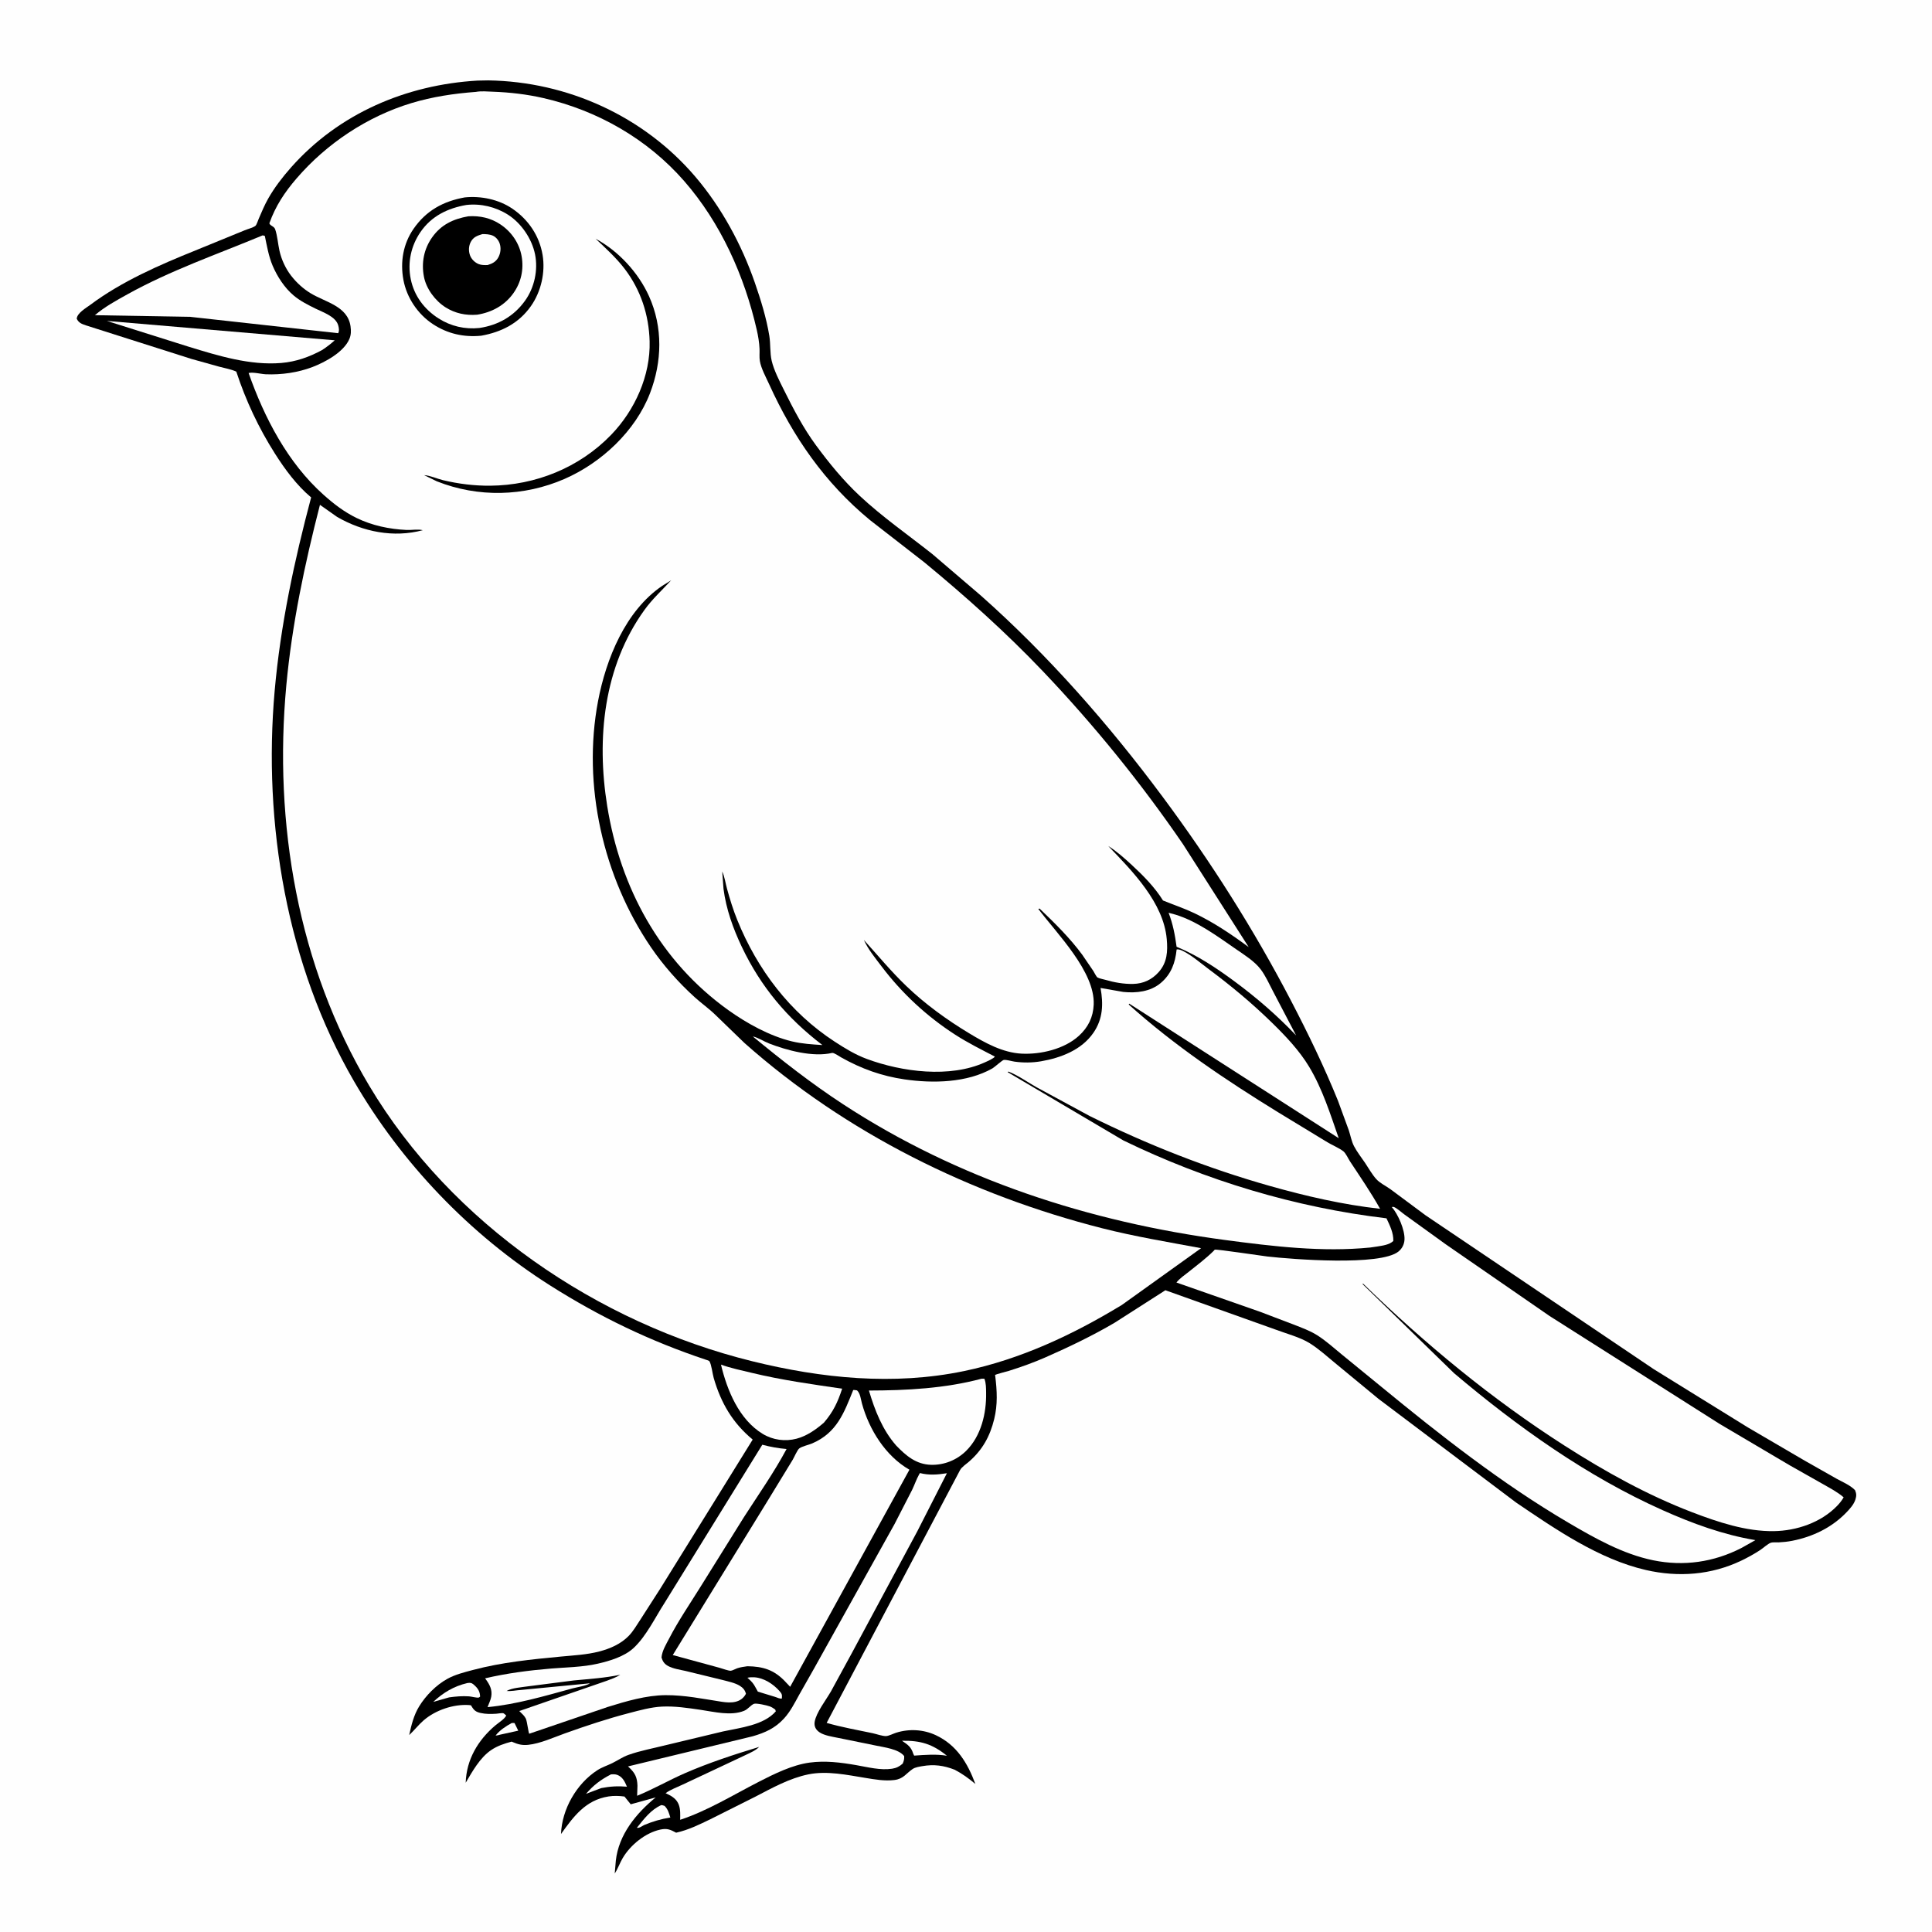 <svg version="1.1" xmlns="http://www.w3.org/2000/svg" style="display: block;" viewBox="0 0 2048 2048" width="1024" height="1024">
<path transform="translate(0,0)" fill="rgb(254,254,254)" d="M -0 -0 L 2048 0 L 2048 2048 L -0 2048 L -0 -0 z"/>
<path transform="translate(0,0)" fill="rgb(0,0,0)" d="M 506.24 85.426 L 517.5 85.213 C 601.587 86.496 682.392 123.187 737.061 187.296 C 764.849 219.882 786.126 259.187 800.147 299.604 C 806.442 317.749 812.419 337.044 815.515 356.029 C 816.922 364.657 816.049 374.142 818.032 382.5 C 820.466 392.758 826.382 404.088 831.058 413.507 C 841.05 433.633 851.612 453.874 864.961 472 C 879.003 491.067 893.93 509.338 911.257 525.536 C 935.284 547.997 962.665 567.007 988.418 587.407 L 1039.74 631.319 C 1111.32 694.776 1175.54 768.044 1232.5 844.718 C 1283.47 913.321 1329.07 985.13 1368.59 1060.92 C 1386.62 1095.51 1403.67 1130.71 1418.33 1166.88 L 1429.78 1198.15 C 1431.58 1203.59 1432.65 1209.84 1435.28 1214.92 C 1438.52 1221.18 1443.2 1227.01 1447.13 1232.88 C 1450.85 1238.44 1454.53 1245.08 1458.99 1249.99 C 1462.86 1254.25 1469.13 1257.13 1473.84 1260.55 L 1511.26 1288.36 L 1753.09 1451.41 L 1852.88 1513.16 L 1912.99 1548.3 L 1946.86 1567.5 C 1953.38 1571.12 1961.18 1574.24 1966.4 1579.61 C 1967.99 1583.31 1968.01 1585.74 1966.79 1589.6 C 1965.16 1594.76 1961.06 1599.28 1957.39 1603.11 C 1941.88 1619.27 1921.6 1629.07 1899.7 1633.33 C 1894.92 1634.26 1890.2 1634.74 1885.33 1634.99 C 1883.19 1635.1 1879.29 1634.69 1877.34 1635.3 C 1874.16 1636.28 1868.88 1641.17 1865.87 1643.13 C 1859.49 1647.29 1852.86 1650.97 1845.99 1654.27 C 1813.99 1669.62 1779.14 1672.16 1744.77 1664.29 C 1695.08 1652.92 1648.7 1620.96 1607.12 1592.75 L 1461.27 1482.84 L 1416.45 1445.87 C 1407.49 1438.5 1398.18 1430.01 1388.36 1423.87 C 1378.14 1417.48 1363.39 1413.66 1352.02 1409.36 L 1235.36 1367.72 L 1181.32 1402.3 C 1157.94 1416 1133.39 1427.78 1108.6 1438.69 C 1095.78 1444.34 1082.51 1449.09 1069.14 1453.26 C 1067.36 1453.81 1055.47 1456.79 1054.86 1457.57 C 1054.64 1457.85 1054.95 1458.28 1054.99 1458.63 C 1056.91 1474.33 1057.69 1488.69 1053.91 1504.22 C 1049.43 1522.59 1041.4 1537.06 1027.12 1549.45 C 1024.38 1551.82 1019.42 1555.15 1017.76 1558.26 L 876.282 1826.34 C 892.187 1830.94 908.795 1833.84 925 1837.26 C 929.041 1838.11 935.604 1840.53 939.38 1840.31 C 942.233 1840.14 947.048 1837.67 949.939 1836.76 C 963.761 1832.4 978.873 1833.24 992.036 1839.39 C 1014.15 1849.73 1025.78 1869 1033.91 1891.08 C 1026.9 1885.16 1020.19 1880.3 1012.06 1876.01 C 1000.57 1871.49 990.042 1870.01 977.688 1872.19 C 974.544 1872.75 970.181 1873.37 967.5 1875.18 C 960.362 1880 957.814 1885.67 948.09 1886.89 C 937.886 1888.17 927.55 1886.31 917.5 1884.68 C 897.999 1881.5 876.615 1876.9 857 1880.89 C 836.966 1884.97 818.545 1895.28 800.565 1904.63 L 753.154 1928.39 C 741.09 1934.21 729.923 1939.79 716.74 1942.74 C 710.587 1939.46 707.26 1937.89 700.118 1939.4 C 684.253 1942.76 668.404 1955.64 660.237 1969.38 C 657.021 1974.79 655.112 1980.64 651.642 1985.98 L 652.796 1972.43 C 655.794 1944.84 674.323 1922.23 695.097 1905.32 L 668.606 1912.63 L 661.983 1904.41 C 656.603 1903.62 650.506 1903.45 645.125 1904.3 C 620.698 1908.15 608.049 1925.5 594.684 1944.12 C 595.666 1917.76 611.103 1890.83 633.187 1876.52 C 638.174 1873.29 643.707 1871.59 649 1869 C 654.795 1866.17 659.905 1862.51 666.039 1860.3 C 678.645 1855.77 692.613 1853.27 705.637 1849.97 L 766.609 1835.36 C 784.736 1831.45 809.563 1828.83 822.377 1814.11 L 821.806 1812.21 C 820.042 1810.91 818.214 1809.71 816.162 1808.9 C 813.43 1807.81 801.466 1805.11 799.154 1806.14 C 795.587 1807.71 792.897 1811.84 788.84 1813.5 C 774.902 1819.21 757.087 1814.6 742.711 1812.5 C 729.133 1810.52 715.396 1808.4 701.634 1809.07 C 690.115 1809.64 678.135 1812.99 667 1815.89 C 643.935 1821.89 621.314 1829.41 598.881 1837.44 C 586.599 1841.84 572.782 1848.24 559.835 1849.61 C 553.682 1850.25 549.27 1849.14 543.714 1846.77 L 542.387 1846.19 C 534.754 1848.19 527.052 1850.75 520.496 1855.25 C 508.68 1863.36 500.784 1877.72 493.661 1889.77 C 494.401 1865.27 506.661 1844.64 524.976 1829.1 C 528.354 1826.24 534.887 1822.3 536.638 1818.5 C 535.592 1817.69 534.71 1816.61 533.5 1816.08 C 532.568 1815.68 527.288 1816.55 526.025 1816.63 C 520.433 1816.99 514.969 1817.06 509.456 1815.83 C 504.499 1814.72 502.479 1813.1 499.897 1808.75 L 499.349 1807.79 C 498.403 1807.57 498.28 1807.51 497.158 1807.43 C 480.656 1806.32 461.572 1812.82 449.078 1823.64 C 443.592 1828.39 439.116 1834.28 433.759 1839.24 C 436.051 1828.67 438.603 1818.15 444.319 1808.84 C 451.383 1797.34 462.216 1786.31 474.067 1779.73 C 482.438 1775.08 492.069 1772.7 501.26 1770.26 C 531.951 1762.1 563.047 1759.04 594.539 1756.04 C 608.082 1754.75 622.018 1754.1 635.23 1750.64 C 646.847 1747.6 658.221 1742.68 666.669 1733.9 C 671.284 1729.1 674.842 1722.9 678.5 1717.37 L 699.932 1684 L 762.36 1583.36 L 797.876 1526.02 C 776.449 1508.22 764.259 1487.22 756.558 1460.71 C 755.266 1456.27 754.227 1446.57 752.027 1442.99 C 751.605 1442.3 749.027 1441.61 748.302 1441.37 C 689.026 1421.61 635.752 1395.98 582.985 1362.53 C 498.155 1308.75 425.604 1232.92 375.267 1146.18 C 303.935 1023.25 278.7 872.94 291.161 732.222 C 297.311 662.773 311.925 594.546 329.813 527.266 C 314.629 514.609 302.041 497.502 291.503 480.908 C 274.132 453.552 260.593 424.72 250.481 393.93 C 245.04 391.423 238.315 390.277 232.488 388.734 L 203.014 380.51 L 91.033 344.888 C 86.65 343.359 83.498 342.337 81.346 337.904 C 81.667 331.83 91.18 326.527 95.952 322.964 C 129.024 298.271 169.22 280.767 207.336 265.407 L 259.152 244.205 C 262.125 242.931 268.437 241.286 270.783 239.372 C 271.997 238.381 273.623 233.371 274.267 231.877 C 277.377 224.656 280.41 217.347 284.294 210.5 C 290.98 198.716 299.505 187.672 308.47 177.542 C 359.224 120.191 430.64 89.84 506.24 85.426 z"/>
<path transform="translate(0,0)" fill="rgb(254,254,254)" d="M 542.393 1826.5 C 543.45 1826.37 544.357 1826.43 545.416 1826.5 L 549.371 1834.59 L 530.04 1838.84 C 528.337 1839.46 527.125 1839.61 525.342 1839.77 C 529.618 1834.14 536.255 1829.86 542.393 1826.5 z"/>
<path transform="translate(0,0)" fill="rgb(254,254,254)" d="M 700.922 1913.5 C 702.144 1913.46 703.333 1913.98 704.5 1914.33 C 708.147 1918.05 709.091 1921.82 710.577 1926.66 C 700.668 1928.19 691.862 1930.81 682.617 1934.69 C 680.378 1935.85 677.559 1938.16 675.118 1937.5 C 682.62 1928.26 689.766 1918.48 700.922 1913.5 z"/>
<path transform="translate(0,0)" fill="rgb(254,254,254)" d="M 647.744 1880.87 C 649.948 1880.77 652.223 1880.68 654.327 1881.45 C 660.007 1883.54 662.402 1888.76 664.591 1893.97 C 655.047 1893.14 646.653 1893.62 637.256 1895.47 L 621.197 1901.55 C 629.211 1892.22 636.841 1886.51 647.744 1880.87 z"/>
<path transform="translate(0,0)" fill="rgb(254,254,254)" d="M 792.26 1778.5 C 794.558 1777.95 797.147 1777.85 799.5 1777.99 C 809.633 1778.59 819.573 1785.01 826.216 1792.5 C 828.939 1795.57 829.123 1796.42 828.81 1800.5 C 826.578 1800.96 823.743 1799.46 821.541 1798.74 L 803.342 1793.18 L 801.025 1789 C 798.874 1784.88 796.907 1782.56 793.445 1779.53 L 792.26 1778.5 z"/>
<path transform="translate(0,0)" fill="rgb(254,254,254)" d="M 956.138 1845.27 C 975.881 1844.96 988.334 1848.68 1003.77 1861.16 C 992.326 1859.25 980.527 1860.21 969.023 1861.03 L 968.099 1859 C 965.78 1851.68 962.274 1849.47 956.138 1845.27 z"/>
<path transform="translate(0,0)" fill="rgb(254,254,254)" d="M 495.269 1784.13 L 496.727 1783.94 C 499.938 1783.68 501.184 1784.79 503.43 1786.92 C 507.033 1790.34 508.789 1793.54 508.92 1798.5 C 508.446 1798.83 508.059 1799.35 507.5 1799.49 C 505.576 1799.96 499.513 1798.36 497.178 1798.2 C 490.011 1797.71 483.189 1798.32 476.092 1799.29 L 459.238 1804.07 C 469.932 1794.19 481.004 1787.52 495.269 1784.13 z"/>
<path transform="translate(0,0)" fill="rgb(254,254,254)" d="M 1238.76 967.577 L 1246.24 969.612 C 1269.04 976.646 1290.5 992.503 1310 1005.98 C 1318.79 1012.05 1329.86 1018.92 1336.35 1027.51 C 1341.63 1034.49 1345.51 1043.33 1349.59 1051.08 L 1373.94 1097.6 C 1353.57 1076.2 1331.79 1057.38 1308.04 1039.87 C 1288.82 1025.69 1269.37 1012.8 1247.23 1003.6 C 1245.52 991.05 1243.35 979.43 1238.76 967.577 z"/>
<path transform="translate(0,0)" fill="rgb(254,254,254)" d="M 113.27 340.198 L 354.832 360.734 C 350.54 364.618 346.242 367.907 341.4 371.079 C 327.763 378.468 313.788 383.444 298.224 384.762 C 265.164 387.561 231.472 377.176 200.233 367.605 L 113.27 340.198 z"/>
<path transform="translate(0,0)" fill="rgb(254,254,254)" d="M 764.266 1446.55 C 774.668 1450.32 786.114 1452.68 796.87 1455.27 C 828.9 1463 860.254 1467.31 892.711 1472.08 C 887.995 1486.49 883.3 1496.44 873.444 1508.01 C 864.96 1515.35 855.428 1522.16 844.415 1525.07 C 832.288 1528.27 819.258 1526.51 808.509 1519.98 C 783.399 1504.73 770.747 1473.76 764.266 1446.55 z"/>
<path transform="translate(0,0)" fill="rgb(254,254,254)" d="M 1040.49 1461.5 L 1043.47 1461.5 C 1045.34 1466.11 1045.24 1471.58 1045.32 1476.5 C 1045.7 1498.15 1040.09 1522.18 1024.16 1537.95 C 1014.23 1547.77 1000.79 1553.16 986.866 1552.75 C 971.119 1552.3 960.403 1543.13 950.009 1532.35 C 935.363 1515.65 927.368 1495.05 921.103 1474.03 C 961.028 1473.94 1001.75 1471.83 1040.49 1461.5 z"/>
<path transform="translate(0,0)" fill="rgb(254,254,254)" d="M 278.42 249.5 C 279.151 249.56 280.021 249.904 280.732 250.106 C 282.945 260.682 284.767 271.693 289.017 281.68 C 293.915 293.193 301.602 305.074 311.232 313.185 C 318.283 319.123 326.434 323.166 334.644 327.222 C 342.533 331.12 355.776 335.495 358.5 344.794 C 359.267 347.413 359.818 350.717 358.5 353.206 L 201.692 335.868 L 100.621 334.113 C 110.843 325.301 123.248 318.565 135.006 312.026 C 180.7 286.612 230.305 269.562 278.42 249.5 z"/>
<path transform="translate(0,0)" fill="rgb(254,254,254)" d="M 808.078 1531.48 C 816.714 1533.76 824.894 1535.26 833.796 1536.02 C 820.629 1560.63 803.772 1584.68 788.612 1608.21 L 741.991 1683 C 730.905 1700.75 719.053 1718.14 709.405 1736.73 C 706.069 1743.16 701.937 1749.66 701.223 1757 C 702.466 1761.11 704.187 1763.75 708.007 1765.92 C 713.231 1768.88 720.903 1769.98 726.748 1771.29 L 765.972 1780.86 C 771.842 1782.43 779.146 1783.83 784.311 1787.07 C 787.71 1789.2 789.805 1791.7 790.723 1795.5 C 785.474 1805.28 775.002 1805.47 765.165 1803.96 C 745.31 1800.91 725.653 1796.79 705.451 1796.94 C 684.959 1797.09 663.682 1803.4 644.268 1809.42 L 561.01 1837.83 C 560.226 1837.2 558.708 1824.54 557.445 1821.9 C 556.084 1819.07 553.685 1816.91 551.463 1814.75 L 550.442 1813.77 L 643.264 1781.67 C 648.209 1779.82 653.044 1778.15 657.528 1775.31 C 641.033 1778.75 624.953 1779.75 608.282 1781.34 L 559.805 1787.56 C 553.105 1788.61 542.841 1789.13 537.055 1792.5 C 542.002 1792.95 547.134 1791.73 552.089 1791.44 L 625.335 1784.37 C 621.933 1787 611.117 1788.59 606.754 1789.79 C 577.28 1797.88 547.357 1806.73 516.808 1809.64 C 518.122 1805.98 520.098 1802.34 520.745 1798.5 C 521.97 1791.24 519.175 1785.91 515.013 1780.19 L 514.209 1779.1 C 537.148 1773.74 560.768 1770.67 584.226 1768.72 C 600.468 1767.37 617.527 1767.25 633.417 1763.63 C 646.201 1760.73 661.792 1756.07 671.578 1747 C 685.08 1734.48 694.549 1714.49 704.552 1699.03 L 808.078 1531.48 z"/>
<path transform="translate(0,0)" fill="rgb(254,254,254)" d="M 975.145 1561.5 C 984.806 1563.99 994.007 1563.23 1003.76 1561.68 L 972.428 1623.15 L 902.673 1752.91 L 880.817 1793 C 875.732 1801.91 865.224 1815.32 863.587 1825.18 C 862.778 1830.05 864.9 1833.8 868.902 1836.43 C 874.053 1839.81 882.36 1840.97 888.342 1842.21 L 928.287 1850.34 C 937.123 1852.23 952.525 1853.98 958.46 1861.5 C 958.645 1864.82 958.18 1866.43 956.9 1869.5 C 953.475 1872.53 950.203 1874.21 945.641 1874.91 C 933.376 1876.8 919.742 1873.23 907.672 1871.12 C 891.291 1868.26 874.758 1866.18 858.188 1868.43 C 839.702 1870.95 820.68 1880.41 804.311 1888.81 C 777.363 1902.62 749.823 1919.62 720.988 1929.07 C 721.088 1923.87 721.398 1918.28 719.618 1913.31 C 717.422 1907.18 712.446 1904.02 706.798 1901.42 L 705.554 1900.87 C 710.535 1897.12 717.805 1894.55 723.484 1891.82 L 765.046 1872.3 L 789.944 1860.58 C 795.174 1858.06 800.596 1855.88 804.803 1851.79 C 778.418 1859.77 751.196 1868.69 725.929 1879.72 C 708.858 1887.18 692.591 1896.57 675.384 1903.61 L 675.735 1892.95 C 675.449 1884.12 673.237 1879.57 666.926 1873.61 L 665.704 1872.47 L 797.844 1840.54 C 811.012 1836.74 821.647 1831.99 831.09 1821.67 C 837.854 1814.28 842.331 1805.3 847.133 1796.59 L 862.973 1768.65 L 948.24 1615.59 L 966.894 1579.3 C 969.483 1573.96 971.395 1568.13 974.295 1562.98 L 975.145 1561.5 z"/>
<path transform="translate(0,0)" fill="rgb(254,254,254)" d="M 904.439 1473.5 C 905.855 1473.35 907.102 1473.65 908.5 1473.87 C 911.95 1476.97 912.515 1483.43 913.712 1487.79 C 921.305 1515.48 938.782 1543.5 964.028 1557.96 L 837.583 1788.08 L 831.809 1781.95 C 820.188 1769.99 808.711 1766.51 792.255 1766.28 C 788.651 1766.8 784.867 1767.28 781.411 1768.46 C 779.615 1769.07 776.491 1770.87 774.76 1771.05 C 772.303 1771.29 765.496 1768.65 762.791 1767.95 L 713.155 1754.43 L 813.321 1591.58 L 840.356 1547.32 C 841.83 1544.83 845.235 1536.9 847.262 1535.38 C 850.306 1533.1 857.292 1531.65 861 1530.05 C 887.083 1518.8 894.683 1497.8 904.439 1473.5 z"/>
<path transform="translate(0,0)" fill="rgb(254,254,254)" d="M 1475.35 1279.5 C 1476.07 1279.49 1476.84 1279.22 1477.52 1279.46 C 1480.62 1280.5 1485.96 1285.43 1488.83 1287.46 L 1532.82 1319.2 L 1642.65 1395.04 L 1822.97 1509.47 L 1897.27 1553.34 L 1932.41 1573.21 C 1940.03 1577.59 1947.66 1581.49 1954.35 1587.24 C 1952.4 1590.66 1950.13 1593.47 1947.42 1596.28 C 1930.37 1613.96 1904.46 1622.73 1880.32 1623.07 C 1850.89 1623.5 1821.06 1613.49 1793.86 1603.09 C 1746.05 1584.79 1701.27 1559.8 1658.25 1532.28 C 1581.37 1483.09 1510.44 1424.49 1445.1 1360.86 L 1444.17 1361 L 1541.41 1455.68 C 1608.41 1512.34 1681.94 1564.86 1762.31 1600.79 C 1793.95 1614.94 1826.46 1626.86 1860.77 1632.6 L 1845.9 1640.98 C 1816.6 1655.97 1784.89 1660.59 1752.5 1653.98 C 1720.23 1647.4 1690.15 1630.34 1662.05 1613.81 C 1592.05 1572.66 1526.97 1521.55 1464.34 1470.1 L 1422.31 1435.76 C 1413.81 1428.81 1405.45 1421.19 1396.15 1415.33 C 1388.45 1410.48 1379.8 1407.45 1371.37 1404.11 L 1336.12 1390.68 L 1247.08 1359.53 C 1250.41 1355.16 1256.01 1351.48 1260.33 1348.02 C 1269.22 1340.9 1278.43 1334 1286.54 1325.99 C 1286.96 1325.57 1287.25 1324.95 1287.8 1324.72 C 1289.54 1324 1337.27 1331.24 1343.44 1331.94 C 1369.78 1334.9 1463.28 1342.28 1482.47 1326.64 C 1486.36 1323.47 1488.58 1319.02 1488.83 1314 C 1489.32 1303.75 1482 1287.1 1475.35 1279.5 z"/>
<path transform="translate(0,0)" fill="rgb(254,254,254)" d="M 1247.27 1006.5 C 1249.69 1005.93 1252.71 1007.43 1254.87 1008.55 C 1263.97 1013.28 1272.73 1020.94 1280.97 1027.08 C 1305.09 1045.05 1327.04 1063.28 1348.57 1084.33 C 1362.88 1098.32 1377.42 1113.65 1387.77 1130.87 C 1401.91 1154.41 1410.1 1180.76 1419.11 1206.54 L 1197 1063.88 L 1196.5 1064.84 C 1244.8 1108.29 1299.47 1144.97 1354.72 1178.98 L 1407.01 1210.77 C 1412.31 1213.99 1419.18 1216.73 1423.98 1220.4 C 1426.6 1222.4 1429.17 1228.24 1431.14 1231.23 C 1441.99 1247.66 1453.32 1264.19 1462.95 1281.38 C 1423.61 1277.04 1384.06 1267.9 1346 1257.13 C 1280.04 1238.45 1216.43 1213.39 1155 1182.96 L 1098.68 1152.47 C 1089.07 1146.99 1079.22 1139.95 1069 1135.89 L 1068.14 1136.5 L 1190.85 1208.93 C 1278.33 1251.45 1373.16 1279.97 1469.72 1291.47 C 1473.32 1299.09 1477.22 1306.9 1476.99 1315.5 C 1472.45 1319.66 1465.83 1320.33 1460 1321.33 L 1452.52 1322.42 C 1401.6 1327.5 1349.37 1321.19 1298.87 1314.48 C 1155.07 1295.38 1015.44 1250.18 893.514 1170.41 C 860.03 1148.51 828.865 1124.09 798.003 1098.67 C 803.412 1099.74 809.849 1104.03 815.221 1106.11 C 834.23 1113.47 861.655 1120.89 882.054 1116.15 C 883.939 1115.71 889.536 1119.68 891.676 1120.89 C 913.114 1132.95 934.603 1140.68 959.018 1144.22 C 988.919 1148.55 1025.15 1147.89 1052.11 1132.48 C 1054.34 1131.21 1062.51 1123.74 1064.06 1123.57 C 1067.11 1123.24 1072.22 1124.91 1075.36 1125.36 C 1084.59 1126.67 1094.24 1126.6 1103.44 1125.03 C 1124.48 1121.42 1146.51 1113.06 1159.1 1094.75 C 1169.27 1079.95 1169.66 1064.24 1166.63 1047.28 L 1190.72 1051.49 C 1204.54 1052.9 1219.55 1051.27 1230.55 1041.92 C 1241.57 1032.56 1245.84 1020.6 1247.27 1006.5 z"/>
<path transform="translate(0,0)" fill="rgb(254,254,254)" d="M 504.51 97.408 C 509.76 96.35 516.965 97.021 522.449 97.217 C 540.407 97.858 558.472 99.944 576 103.961 C 633.412 117.116 686.256 147.301 725.139 191.783 C 764.056 236.305 789.177 292.544 802.255 349.903 C 803.717 356.315 804.889 363.413 805.152 370 C 805.318 374.154 804.794 378.633 805.486 382.726 C 806.826 390.651 811.97 399.92 815.3 407.242 C 840.881 463.498 874.304 511.814 922.233 551.316 L 979.945 596.175 C 1023.86 632.409 1066.35 670.419 1105.62 711.673 C 1159.59 768.37 1209.83 830.315 1254.06 894.921 L 1323.66 1003.96 C 1305.41 990.47 1286.76 977.901 1266.23 968.077 C 1255.4 962.897 1243.93 959.102 1232.83 954.556 C 1224.13 940.503 1211.61 927.835 1199.5 916.689 C 1191.86 909.661 1183.65 902.29 1174.81 896.821 C 1200.45 923.503 1233.38 956.751 1236.81 995.515 C 1237.95 1008.4 1237.34 1020.3 1228.21 1030.51 C 1221.05 1038.51 1212.01 1042.73 1201.3 1042.99 C 1191.27 1043.23 1181.3 1041.46 1171.71 1038.65 C 1169.38 1037.97 1165.33 1037.29 1163.32 1036.11 C 1162.27 1035.49 1159.68 1030.44 1158.96 1029.26 L 1147.25 1012.08 C 1134.15 994.267 1117.94 978.365 1101.99 963.109 L 1100.65 963.5 C 1120.75 990.13 1160.79 1030.04 1159.37 1064.87 C 1158.82 1078.29 1153.49 1089.08 1143.58 1098.09 C 1128.24 1112.04 1103.26 1117.92 1083 1116.91 C 1062.83 1115.91 1044 1105.38 1027.09 1095.17 C 1003.57 1080.98 980.605 1064.3 960.742 1045.25 C 944.642 1029.81 930.682 1012.87 915.746 996.384 C 920.153 1006.24 927.799 1015.55 934.31 1024.17 C 955.987 1052.87 982.421 1077.41 1012.69 1096.91 C 1026.16 1105.58 1040.4 1112.63 1054.59 1120.02 C 1053.63 1121.93 1046.3 1125.1 1044.13 1126.09 C 1007.01 1143 956.086 1136.31 918.887 1122.53 C 906.58 1117.97 895.766 1111.32 884.805 1104.19 C 837.301 1073.3 802.766 1027.61 781.572 975.289 C 777.177 964.438 773.706 953.205 770.617 941.921 C 768.997 936 768.129 929.397 765.578 923.816 L 766.944 942.206 C 769.722 963.692 777.095 984.275 786.367 1003.75 C 806.609 1046.27 834.587 1079.41 871.785 1107.79 C 860.911 1107.12 850.133 1106.46 839.5 1103.91 C 816.033 1098.29 791.536 1084.72 772.052 1070.77 C 699.755 1019 657.615 941.267 643.659 854.364 C 632.161 782.763 639.793 706.657 683.16 646.555 C 691.474 634.972 701.885 625.575 711.462 615.133 L 702 621.015 C 663.013 647.434 642.43 698.576 633.973 743.089 C 617.048 832.177 639.3 929.769 690.136 1004.28 C 703.118 1023.31 719.291 1041.6 736.377 1057.06 C 743.657 1063.64 751.859 1069.4 758.835 1076.26 L 789.104 1105.55 C 896.694 1201.13 1029.24 1266.6 1168.29 1301.99 C 1202.95 1310.81 1238.09 1316.57 1273.2 1323.13 L 1189.26 1383.28 C 1137.35 1414.84 1081.74 1440.96 1021.97 1453.38 C 947.241 1468.92 871.047 1461.11 797.553 1443.01 C 633.536 1402.6 478.424 1296.99 391.304 1150.76 C 315.684 1023.84 289.958 872.687 303.502 726.596 C 309.505 661.842 322.97 598.05 339.158 535.138 L 357.368 547.966 C 384.728 563.78 417.26 570.316 448.177 562.027 C 443.053 560.691 436.291 562.037 430.88 561.777 C 412.616 560.9 394.592 557.14 378.068 549.12 C 364.819 542.689 353.793 534.161 342.863 524.395 C 305.012 490.576 280.148 442.746 263.547 395.434 C 268.005 394.18 276.748 396.532 281.726 396.745 C 298.154 397.447 315.703 394.978 331.094 389.112 C 344.542 383.986 364.478 373.274 370.368 359.284 C 372.206 354.918 372.225 350.66 371.591 346.019 C 368.656 324.545 345.106 320.409 329.568 311.054 C 321.464 306.174 314.3 299.645 308.528 292.162 C 302.77 284.695 298.368 275.195 296.294 266 C 294.623 258.591 294.147 250.404 291.747 243.217 C 290.555 239.646 286.782 239.788 285.521 236.759 C 292.028 218.443 301.747 203.794 314.396 189.107 C 346.179 152.202 389.299 123.474 436.028 109.318 C 458.352 102.556 481.296 99.14 504.51 97.408 z"/>
<path transform="translate(0,0)" fill="rgb(0,0,0)" d="M 631.375 253.068 C 655.617 266.05 676.745 289.044 687.997 314.013 C 702.827 346.919 701.88 383.391 689.044 416.781 C 673.591 456.977 637.53 490.611 598.5 507.647 C 555.366 526.475 506.777 527.568 463.095 510.237 L 449.603 503.691 C 455.562 503.937 463.582 507.561 469.632 509.011 C 485.994 512.931 502.744 514.994 519.579 514.866 C 567.72 514.5 614.316 495.653 647.871 460.895 C 672.952 434.915 689.652 398.132 688.629 361.682 C 687.843 333.688 679.179 307.291 662.166 284.99 C 653.209 273.25 642.077 263.179 631.375 253.068 z"/>
<path transform="translate(0,0)" fill="rgb(0,0,0)" d="M 492.704 209.249 C 509.92 207.511 528.691 211.379 543.134 221.205 C 560.089 232.74 571.742 249.874 575.168 270.25 C 578.276 288.737 573.513 309.332 562.704 324.625 C 549.847 342.814 531.463 352.063 510.079 355.874 C 491.559 357.666 474.459 353.812 458.899 343.586 C 442.865 333.049 431.103 315.522 427.623 296.642 C 424.131 277.692 427.334 258.492 438.392 242.539 C 451.81 223.18 469.91 213.333 492.704 209.249 z"/>
<path transform="translate(0,0)" fill="rgb(254,254,254)" d="M 494.364 217.272 C 509.703 215.532 525.47 219.326 538.466 227.581 C 552.556 236.53 563.838 253.15 567.157 269.527 C 570.548 286.265 566.518 304.921 556.522 318.828 C 544.648 335.347 528.136 344.642 508.243 347.67 C 492.893 349.315 477.884 345.849 464.873 337.532 C 449.761 327.872 438.989 313.595 435.393 295.778 C 431.847 278.215 435.708 260.457 445.837 245.812 C 457.492 228.96 474.67 220.687 494.364 217.272 z"/>
<path transform="translate(0,0)" fill="rgb(0,0,0)" d="M 496.457 229.272 C 508.77 228.522 520.217 231.014 530.57 237.95 C 542.241 245.77 550.566 257.896 552.981 271.834 C 555.392 285.751 552.386 299.341 544.178 310.853 C 534.963 323.776 521.271 331.129 505.879 333.589 C 493.879 334.571 482.555 332.273 472.268 325.771 C 461.373 318.885 451.898 306.195 449.419 293.5 C 446.523 278.663 449.286 264.062 458.054 251.64 C 467.631 238.072 480.54 232.105 496.457 229.272 z"/>
<path transform="translate(0,0)" fill="rgb(254,254,254)" d="M 511.258 248.188 C 514.86 248.083 519.138 248.337 522.465 249.819 C 525.766 251.29 528.558 254.746 529.679 258.142 C 531.268 262.956 530.704 268.291 528.31 272.74 C 525.722 277.55 521.809 279.469 516.791 280.999 C 513.748 281.051 510.382 281.105 507.5 279.98 C 503.35 278.359 499.613 274.661 498.147 270.429 C 496.55 265.817 496.784 260.732 499.07 256.396 C 501.777 251.263 505.985 249.789 511.258 248.188 z"/>
</svg>